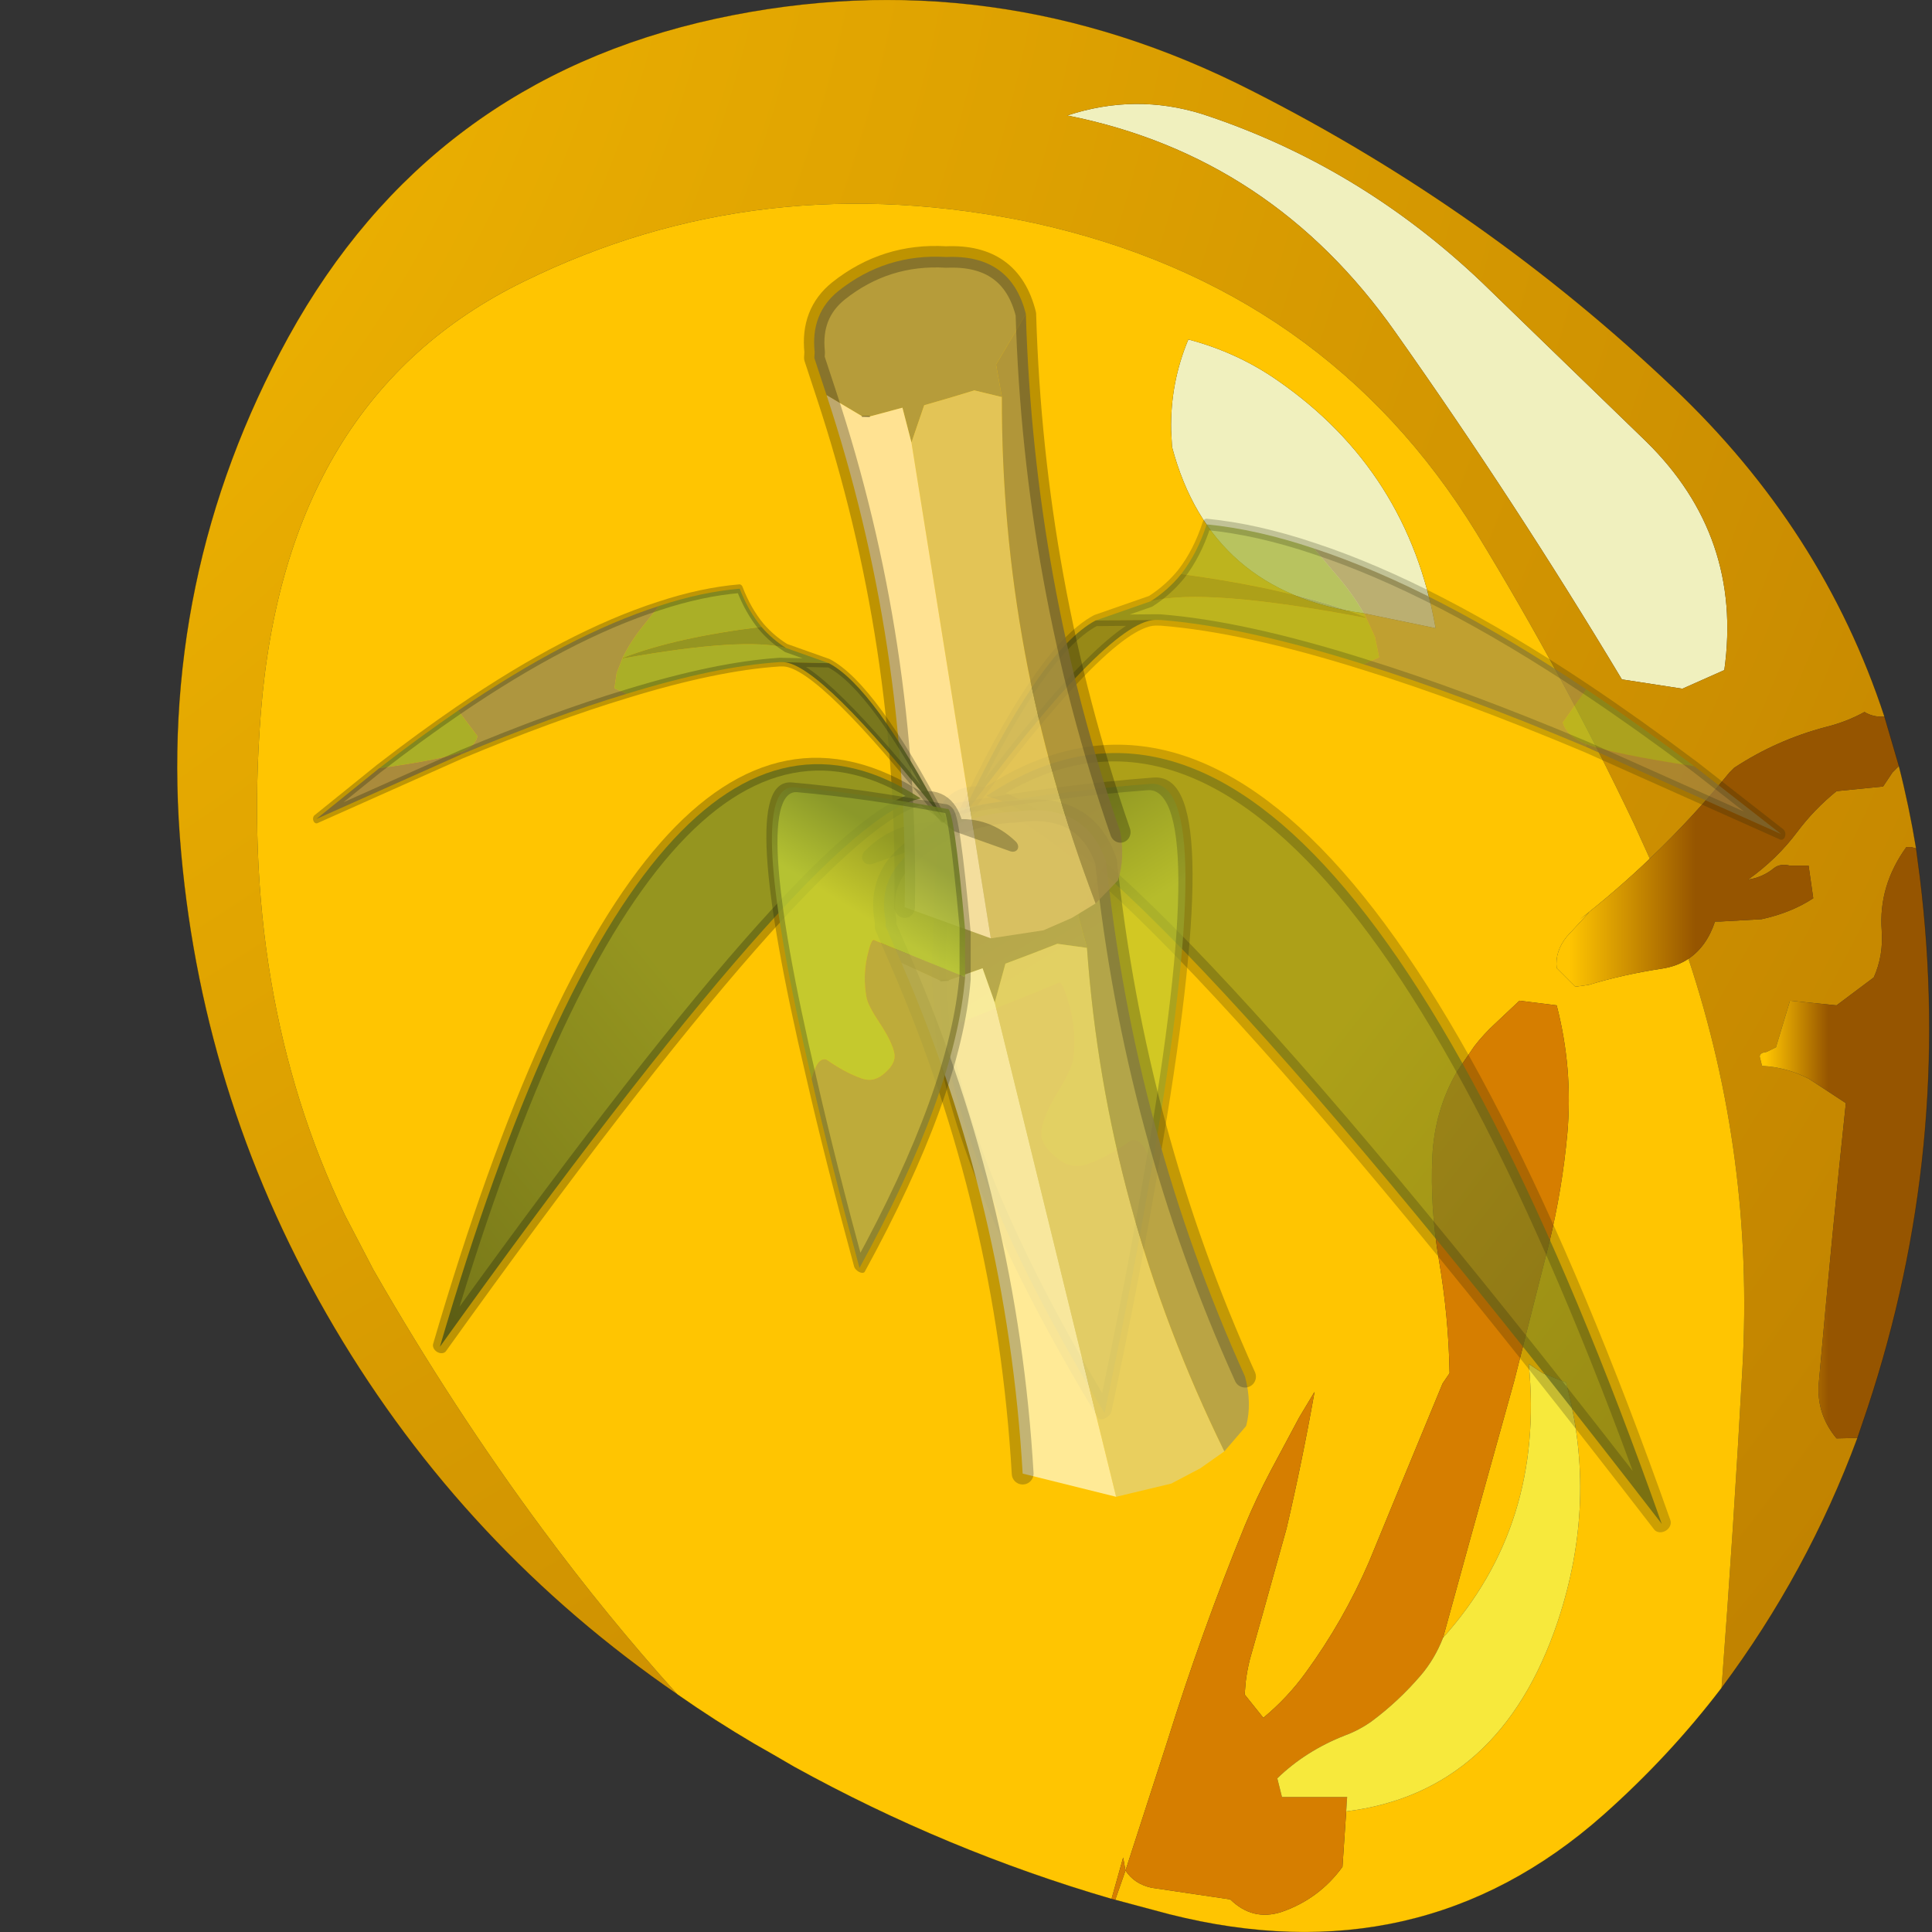 <?xml version="1.0"?>
<svg xmlns="http://www.w3.org/2000/svg" xmlns:xlink="http://www.w3.org/1999/xlink" width="207.45px" height="207.45px"><rect width="100%" height="100%" fill="#333333" stroke="none"/><g transform="matrix(1, 0, 0, 1, -177.05, -93.15)"><use xlink:href="#object-0" width="188.15" height="207.45" transform="matrix(1, 0, 0, 1, 196.05, 93.15)"/><use xlink:href="#object-2" width="40.7" height="41.25" transform="matrix(3.125, 0, 0, 3.125, 257.3, 129.15)"/><use xlink:href="#object-9" width="34.5" height="41.65" transform="matrix(3.164, -0.848, 0.848, 3.164, 177.05, 144.85)"/></g><defs><g transform="matrix(1, 0, 0, 1, 0, 0)" id="object-0"><use xlink:href="#object-1" width="188.15" height="207.45" transform="matrix(1, 0, 0, 1, 0, 0)"/></g><g transform="matrix(1, 0, 0, 1, 0, 0)" id="object-1"><path fill-rule="evenodd" fill="#f0f0be" stroke="none" d="M95.6 12.4Q102.9 10 110.1 12.25Q126.9 17.75 140.1 30.3L157.75 47.4Q168.15 57.6 166.15 71.95L161.65 73.95L155.15 72.95Q143.75 53.95 130.85 35.7Q117.55 16.75 95.6 12.4M106.85 48L106.75 46.2Q106.65 41.1 108.6 36.45Q113.9 37.85 118.25 40.9Q132.2 50.6 135.15 67.45L127.4 65.85Q111 63.6 106.85 48"/><path fill-rule="evenodd" fill="url(#gradient-R96cf2d65b5822cace36e63bfaec7aed7)" stroke="none" d="M95.6 12.4Q117.55 16.75 130.85 35.7Q143.75 53.95 155.15 72.95L161.65 73.95L166.15 71.95Q168.15 57.6 157.75 47.4L140.1 30.3Q126.9 17.75 110.1 12.25Q102.9 10 95.6 12.4M53.75 181.95Q30.9 166.25 16.9 142.55Q2.9 118.85 0.45 91.65Q-2.25 62.05 11.95 36.2Q27.1 8.7 57.85 2Q87.65 -4.45 115.45 9.75Q140.5 22.45 160.7 41.65Q176.75 56.85 183.35 76.95L183.2 76.95Q182.1 77 181.2 76.45Q179.3 77.5 177.1 78.05Q171.75 79.45 167.2 82.45L166.7 82.95Q162.7 87.85 158.15 92.2L156.4 88.35Q148.8 72.4 139.55 57.25Q123.35 30.85 92.05 23.95Q62.7 17.7 37.2 30.25Q11.65 42.75 9 76.65Q6.65 106.8 18.05 130.5L21.1 136.35Q29.65 151.25 39.25 164.2Q46.2 173.6 53.75 181.95M184.9 82.25Q186 86.55 186.75 91.1L186.2 90.95L185.7 90.95Q182.7 95.1 183.05 99.9Q183.25 102.6 182.2 104.95L178.2 107.95L173.2 107.45L171.7 112.45L170.7 112.95L170.25 113.05Q169.95 113.2 169.95 113.45L170.2 114.45Q172.9 114.6 175.25 115.85L179.2 118.45Q177.7 132.6 176.3 148.45Q176 151.8 178.2 154.45L180.45 154.4Q175.1 168.85 165.85 181.25Q167.15 164.1 168.1 146.8Q169.35 124.2 162.3 102.95Q164.25 101.65 165.15 98.95L165.7 98.95L170.15 98.7Q173.35 98 175.7 96.45L175.2 92.95L174.7 92.95L173.2 92.95Q172.15 92.7 171.5 93.2Q170.3 94.2 168.7 94.45Q171.8 92.25 174 89.3Q175.8 86.9 178.2 84.95L183.2 84.45L184.2 82.95L184.9 82.25"/><path fill-rule="evenodd" fill="url(#gradient-Rfc1aeda1f17a9046f8ae33062915e387)" stroke="none" d="M106.85 48Q111 63.6 127.4 65.85L135.15 67.45Q132.2 50.6 118.25 40.9Q113.9 37.85 108.6 36.45Q106.65 41.1 106.75 46.2L106.85 48M53.75 181.95Q46.2 173.6 39.25 164.2Q29.65 151.25 21.1 136.35L18.05 130.5Q6.65 106.8 9 76.65Q11.65 42.75 37.2 30.25Q62.7 17.7 92.05 23.95Q123.35 30.85 139.55 57.25Q148.8 72.4 156.4 88.35L158.15 92.2Q154.55 95.65 150.65 98.7L151.65 97.95L149.25 100.55Q147.95 102.15 148.15 103.95L150.15 105.95L151.6 105.75Q155.2 104.65 159.5 104Q161.1 103.75 162.3 102.95Q169.35 124.2 168.1 146.8Q167.15 164.1 165.85 181.25Q160.25 188.6 153.15 194.9Q133.45 212.35 106.55 205.55L100.75 204L101.85 200.85L106.35 186.95Q110 175.25 114.65 163.85Q115.9 160.85 117.4 158L120.5 152.2L122.15 149.45Q120.85 156.8 119.15 164.1L116.5 173.6L115.2 178.2Q114.9 179.4 114.75 180.65L114.65 181.95L116.65 184.45Q119.25 182.3 121.2 179.6Q125.25 174.05 128 167.7L130.55 161.5L135.9 148.55L136.65 147.45Q136.55 141.4 135.5 135.25Q134.55 129.7 134.8 124.15Q135.05 119.2 137.45 115.05L139.3 112.35Q140.3 111.05 141.55 109.9L144.15 107.45L148.15 107.95Q149.9 114.7 149.3 121.65Q148.75 127.7 147.3 133.65L143.6 148.25L138.8 165.5L135.95 175.85Q146.85 163.7 145.15 146.45L146.65 147.45L149.15 148.45Q152.6 161.15 148.25 174.15Q142.1 192.45 125.55 194.5L125.15 200.45Q122.65 203.9 118.6 205.3Q115.5 206.3 113.1 203.95L104.65 202.7Q102.8 202.3 101.85 200.85L101.6 199.45L100.35 203.9Q82.55 198.7 66.25 189.7L64.1 188.45L62 187.25Q57.75 184.75 53.75 181.95"/><path fill-rule="evenodd" fill="url(#gradient-L3c4bb499e0d45ebb47c3b6cadcd2d621)" stroke="none" d="M158.15 92.2Q162.7 87.85 166.7 82.95L167.2 82.45Q171.75 79.45 177.1 78.05Q179.3 77.5 181.2 76.45Q182.1 77 183.2 76.95L183.35 76.95L184.9 82.25L184.2 82.95L183.2 84.45L178.2 84.95Q175.8 86.9 174 89.3Q171.8 92.25 168.7 94.45Q170.3 94.2 171.5 93.2Q172.15 92.7 173.2 92.95L174.7 92.95L175.2 92.95L175.7 96.45Q173.35 98 170.15 98.7L165.7 98.95L165.15 98.95Q164.25 101.65 162.3 102.95Q161.1 103.75 159.5 104Q155.2 104.65 151.6 105.75L150.15 105.95L148.15 103.95Q147.95 102.15 149.25 100.55L151.65 97.95L150.65 98.7Q154.55 95.65 158.15 92.2"/><path fill-rule="evenodd" fill="url(#gradient-L44b1b5418294d0881642eaaaa88d5345)" stroke="none" d="M186.75 91.1L187.15 94.15Q190.75 123.35 181.55 151.15L180.45 154.4L178.2 154.45Q176 151.8 176.3 148.45Q177.7 132.6 179.2 118.45L175.25 115.85Q172.9 114.6 170.2 114.45L169.95 113.45Q169.95 113.2 170.25 113.05L170.7 112.95L171.7 112.45L173.2 107.45L178.2 107.95L182.2 104.95Q183.25 102.6 183.05 99.9Q182.7 95.1 185.7 90.95L186.2 90.95L186.75 91.1"/><path fill-rule="evenodd" fill="#d67e00" stroke="none" d="M100.75 204L100.35 203.9L101.6 199.45L101.85 200.85Q102.8 202.3 104.65 202.7L113.1 203.95Q115.5 206.3 118.6 205.3Q122.65 203.9 125.15 200.45L125.55 194.5L125.65 192.95L118.65 192.95L118.15 190.95Q121.2 188 125.4 186.35Q126.9 185.8 128.25 184.85Q131.15 182.7 133.55 179.9Q135.05 178.15 135.95 175.85L138.8 165.5L143.6 148.25L147.3 133.65Q148.75 127.7 149.3 121.65Q149.9 114.7 148.15 107.95L144.15 107.45L141.55 109.9Q140.3 111.05 139.3 112.35L137.45 115.05Q135.05 119.2 134.8 124.15Q134.55 129.7 135.5 135.25Q136.55 141.4 136.65 147.45L135.9 148.55L130.55 161.5L128 167.7Q125.25 174.05 121.2 179.6Q119.25 182.3 116.65 184.45L114.65 181.95L114.75 180.65Q114.9 179.4 115.2 178.2L116.5 173.6L119.15 164.1Q120.85 156.8 122.15 149.45L120.5 152.2L117.4 158Q115.9 160.85 114.65 163.85Q110 175.25 106.35 186.95L101.85 200.85L100.75 204"/><path fill-rule="evenodd" fill="#f7e93c" stroke="none" d="M125.55 194.5L125.65 192.95L118.65 192.95L118.15 190.95Q121.2 188 125.4 186.35Q126.9 185.8 128.25 184.85Q131.15 182.7 133.55 179.9Q135.05 178.15 135.95 175.85Q146.85 163.7 145.15 146.45L146.65 147.45L149.15 148.45Q152.6 161.15 148.25 174.15Q142.1 192.45 125.55 194.5"/><path fill="none" stroke="#000000" stroke-opacity="0.302" stroke-width="0.05" stroke-linecap="round" stroke-linejoin="round" d="M183.35 76.95Q176.75 56.85 160.7 41.65Q140.5 22.45 115.45 9.75Q87.65 -4.45 57.85 2Q27.1 8.7 11.95 36.2Q-2.25 62.05 0.45 91.65Q2.9 118.85 16.9 142.55Q30.9 166.25 53.75 181.95Q57.75 184.75 62 187.25L64.1 188.45L66.25 189.7Q82.55 198.7 100.35 203.9L100.75 204L106.55 205.55Q133.45 212.35 153.15 194.9Q160.25 188.6 165.85 181.25Q175.1 168.85 180.45 154.4L181.55 151.15Q190.75 123.35 187.15 94.15L186.75 91.1Q186 86.55 184.9 82.25L183.35 76.95"/></g><radialGradient gradientTransform="matrix(1, 0, 0, 1, -78.4, -31.1)" gradientUnits="userSpaceOnUse" spreadMethod="pad" id="gradient-R96cf2d65b5822cace36e63bfaec7aed7" cx="0" cy="0" r="819.2"><stop offset="0" stop-color="#ffc501"/><stop offset="0.667" stop-color="#965500"/></radialGradient><radialGradient gradientTransform="matrix(1, 0, 0, 1, -78.4, -31.1)" gradientUnits="userSpaceOnUse" spreadMethod="pad" id="gradient-Rfc1aeda1f17a9046f8ae33062915e387" cx="0" cy="0" r="819.2"><stop offset="0.627" stop-color="#ffc501"/><stop offset="0.914" stop-color="#965500"/></radialGradient><linearGradient gradientTransform="matrix(0.022, 0, 0, 0.018, 166.5, 91.2)" gradientUnits="userSpaceOnUse" spreadMethod="pad" id="gradient-L3c4bb499e0d45ebb47c3b6cadcd2d621" x1="-819.2" x2="819.2"><stop offset="0.027" stop-color="#ffc501" stop-opacity="1"/><stop offset="0.404" stop-color="#965500" stop-opacity="1"/></linearGradient><linearGradient gradientTransform="matrix(0.011, 0, 0, 0.039, 179.05, 122.7)" gradientUnits="userSpaceOnUse" spreadMethod="pad" id="gradient-L44b1b5418294d0881642eaaaa88d5345" x1="-819.2" x2="819.2"><stop offset="0.027" stop-color="#ffc501" stop-opacity="1"/><stop offset="0.404" stop-color="#965500" stop-opacity="1"/></linearGradient><g transform="matrix(1, 0, 0, 1, 7.9, 12.55)" id="object-2"><use xlink:href="#object-3" width="65.1" height="23.85" transform="matrix(0.483, 0.282, -0.389, 0.5, 1.4, -1.6)"/><use xlink:href="#object-5" width="93" height="46.3" transform="matrix(-0.278, 0.112, 0.093, 0.373, 23.5, -12.55)"/><use xlink:href="#object-7" width="19.6" height="59.15" transform="matrix(-0.485, 0.163, -0.05, 0.404, 8.3, 0.45)"/></g><g transform="matrix(1, 0, 0, 1, 1.8, 13.65)" id="object-3"><use xlink:href="#object-4" width="65.1" height="23.85" transform="matrix(1, 0, 0, 1, -1.8, -13.65)"/></g><g transform="matrix(1, 0, 0, 1, 1.8, 13.65)" id="object-4"><path fill-rule="evenodd" fill="url(#gradient-L24f12c07c95a6bcffaffad0dcf23a66d)" stroke="none" d="M2.05 -6.05Q10.05 -26.05 62.8 9.7Q9.85 -8.45 2.05 -6.05"/><path fill="none" stroke="#17190a" stroke-opacity="0.22" stroke-width="1" stroke-linecap="round" stroke-linejoin="round" d="M2.05 -6.05Q1.5 -4.75 1.2 -3.15L-1.3 -0.05Q-1 -2.2 1.2 -3.15Q-0.15 -5.4 2.05 -6.05Q10.05 -26.05 62.8 9.7Q9.85 -8.45 2.05 -6.05"/></g><linearGradient gradientTransform="matrix(0.039, 0, 0, 0.011, 31, 4.85)" gradientUnits="userSpaceOnUse" spreadMethod="pad" id="gradient-L24f12c07c95a6bcffaffad0dcf23a66d" x1="-819.2" x2="819.2"><stop offset="0.455" stop-color="#828d25" stop-opacity="0.659"/><stop offset="1" stop-color="#5f6a1d" stop-opacity="0.659"/></linearGradient><g transform="matrix(1, 0, 0, 1, 92.25, 16.9)" id="object-5"><use xlink:href="#object-6" width="93" height="46.3" transform="matrix(1, 0, 0, 1, -92.25, -16.9)"/></g><g transform="matrix(1, 0, 0, 1, 92.25, 16.9)" id="object-6"><path fill-rule="evenodd" fill="#9bab2e" fill-opacity="0.659" stroke="none" d="M-51.2 -3.25L-51.15 -3.2Q-33.9 -11.2 -27.45 -11.85L-20.75 -12.1L-27.4 -10.15L-28.05 -9.95Q-37.2 -6.6 -49.6 0.6L-51.55 0.55L-51.65 -1.3L-51.2 -3.2L-51.2 -3.25Q-43.85 -8.05 -31.65 -13.1Q-34.05 -14.3 -35.9 -16.4Q-41.4 -14.3 -47.3 -10.75L-48.75 -8.3Q-50.45 -5.6 -51.2 -3.25M-73.9 10.2L-70.35 12.2Q-70.45 13.55 -72.4 14.8Q-75.05 16.5 -83.9 20.3Q-78.8 14.9 -73.9 10.2"/><path fill-rule="evenodd" fill="#828d27" fill-opacity="0.659" stroke="none" d="M-27.45 -11.85Q-33.9 -11.2 -51.15 -3.2L-51.2 -3.25Q-43.85 -8.05 -31.65 -13.1Q-29.75 -12.2 -27.45 -11.85"/><path fill-rule="evenodd" fill="#a08e4a" fill-opacity="0.659" stroke="none" d="M-51.2 -3.25L-51.2 -3.2L-51.65 -1.3L-51.55 0.55L-49.6 0.6Q-59.85 6.5 -72.25 15L-72.4 14.8Q-70.45 13.55 -70.35 12.2L-73.9 10.2Q-59.75 -3.35 -47.3 -10.75L-48.75 -8.3Q-50.45 -5.6 -51.2 -3.25"/><path fill-rule="evenodd" fill="#626a23" fill-opacity="0.659" stroke="none" d="M-27.4 -10.15L-20.75 -12.1Q-13.5 -11.5 0.25 0.15Q-21.9 -11.6 -27.4 -10.15"/><path fill-rule="evenodd" fill="#9b8147" fill-opacity="0.659" stroke="none" d="M-72.4 14.8L-72.25 15L-91.75 28.9L-83.95 20.35L-83.9 20.3Q-75.05 16.5 -72.4 14.8"/><path fill="none" stroke="#1f210d" stroke-opacity="0.22" stroke-width="1" stroke-linecap="round" stroke-linejoin="round" d="M-49.6 0.6Q-37.2 -6.6 -28.05 -9.95L-27.4 -10.15L-20.75 -12.1L-27.45 -11.85Q-29.75 -12.2 -31.65 -13.1Q-34.05 -14.3 -35.9 -16.4Q-41.4 -14.3 -47.3 -10.75Q-59.75 -3.35 -73.9 10.2Q-78.8 14.9 -83.9 20.3L-83.95 20.35L-91.75 28.9L-72.25 15Q-59.85 6.5 -49.6 0.6M-20.75 -12.1Q-13.5 -11.5 0.25 0.15Q-21.9 -11.6 -27.4 -10.15"/></g><g transform="matrix(1, 0, 0, 1, 14, -1.15)" id="object-7"><use xlink:href="#object-8" width="19.6" height="59.15" transform="matrix(1, 0, 0, 1, -14, 1.15)"/></g><g transform="matrix(1, 0, 0, 1, 14, -1.15)" id="object-8"><path fill-rule="evenodd" fill="url(#gradient-La24c598bb9c2570381774caef9cc8599)" stroke="none" d="M-13.2 39.3Q-14.65 6.95 -9.6 5.35Q-3.15 3.3 4.85 1.7Q5.55 0.95 4.4 15.35L3.55 20.95L-3.15 20.4L-4.65 20.25Q-4.9 20.25 -5.6 22.5Q-6.4 25.1 -6.4 27.4Q-6.4 28.3 -5.55 29.95Q-4.7 31.65 -4.7 32.9Q-4.7 33.95 -5.9 35.5Q-7.15 37.2 -8.3 37.2Q-9.8 37.2 -11.4 36.4Q-12.25 36.4 -13.2 39.3"/><path fill-rule="evenodd" fill="#b3a744" fill-opacity="0.659" stroke="none" d="M-13.2 39.3Q-12.25 36.4 -11.4 36.4Q-9.8 37.2 -8.3 37.2Q-7.15 37.2 -5.9 35.5Q-4.7 33.95 -4.7 32.9Q-4.7 31.65 -5.55 29.95Q-6.4 28.3 -6.4 27.4Q-6.4 25.1 -5.6 22.5Q-4.9 20.25 -4.65 20.25L-3.15 20.4L3.55 20.95Q0.55 35.05 -11.95 59.8Q-12.85 48.35 -13.2 39.3"/><path fill="none" stroke="#22240f" stroke-opacity="0.22" stroke-width="1" stroke-linecap="round" stroke-linejoin="round" d="M3.55 20.95L4.4 15.35Q5.55 0.95 4.85 1.7Q-3.15 3.3 -9.6 5.35Q-14.65 6.95 -13.2 39.3Q-12.85 48.35 -11.95 59.8Q0.55 35.05 3.55 20.95"/></g><linearGradient gradientTransform="matrix(0.004, -0.012, 0.034, 0.013, -2.25, 18)" gradientUnits="userSpaceOnUse" spreadMethod="pad" id="gradient-La24c598bb9c2570381774caef9cc8599" x1="-819.2" x2="819.2"><stop offset="0.455" stop-color="#bbca35" stop-opacity="0.659"/><stop offset="1" stop-color="#89992a" stop-opacity="0.659"/></linearGradient><g transform="matrix(1, 0, 0, 1, 28.7, 37.55)" id="object-9"><use xlink:href="#object-10" width="8.95" height="24.2" transform="matrix(0.953, 0.001, -0.001, 0.953, -5.05, -18.95)"/><use xlink:href="#object-12" width="8.95" height="24.2" transform="matrix(0.893, 0.075, -0.079, 0.937, -2.2, -37.55)"/><use xlink:href="#object-14" width="40.7" height="41.25" transform="matrix(-0.7, -0.198, -0.145, 0.715, 5.8, -29.4)"/></g><g transform="matrix(1, 0, 0, 1, 4.5, 13.45)" id="object-10"><use xlink:href="#object-11" width="8.95" height="24.2" transform="matrix(1, 0, 0, 1, -4.5, -13.45)"/></g><g transform="matrix(1, 0, 0, 1, 4.5, 13.45)" id="object-11"><path fill-rule="evenodd" fill="#b4a552" fill-opacity="0.851" stroke="none" d="M2.65 -7.8L1.7 -8.2L0.8 -8.1L-0.2 -8L-0.9 -6.8L-1 -8.05L-2.25 -7.95L-2.5 -8L-3.65 -8.95L-3.85 -10.3L-3.8 -10.5Q-3.7 -11.85 -2.55 -12.45Q-0.6 -13.45 1.55 -12.95Q3.9 -12.65 4.05 -10.5L2.65 -8.95L2.65 -7.8"/><path fill-rule="evenodd" fill="#e5d16f" fill-opacity="0.851" stroke="none" d="M-0.9 -6.8L-0.2 -8L0.8 -8.1L1.7 -8.2L2.65 -7.8Q0.95 1.05 2.75 10.15L1.8 10.5L0.7 10.75L-1.25 10.7L-0.9 -6.8"/><path fill-rule="evenodd" fill="#ae9f50" fill-opacity="0.851" stroke="none" d="M2.65 -7.8L2.65 -8.95L4.05 -10.5Q2.6 -1.25 4.1 7.85Q4.1 8.8 3.7 9.5L2.75 10.15Q0.95 1.05 2.65 -7.8"/><path fill-rule="evenodd" fill="#fff1b0" fill-opacity="0.851" stroke="none" d="M-3.65 -8.95L-2.5 -8L-2.25 -7.95L-1 -8.05L-0.9 -6.8L-1.25 10.7L-4.15 9.1Q-2.3 0.1 -3.65 -8.95"/><path fill="none" stroke="#171b12" stroke-opacity="0.255" stroke-width="0.75" stroke-linecap="round" stroke-linejoin="round" d="M4.05 -10.5Q3.9 -12.65 1.55 -12.95Q-0.6 -13.45 -2.55 -12.45Q-3.7 -11.85 -3.8 -10.5L-3.85 -10.3L-3.65 -8.95Q-2.3 0.1 -4.15 9.1M4.1 7.85Q2.6 -1.25 4.05 -10.5"/><path fill="none" stroke="#171b12" stroke-opacity="0.255" stroke-width="0.05" stroke-linecap="round" stroke-linejoin="round" d="M-2.5 -8L-2.25 -7.95"/></g><g transform="matrix(1, 0, 0, 1, 4.5, 13.45)" id="object-12"><use xlink:href="#object-13" width="8.95" height="24.2" transform="matrix(1, 0, 0, 1, -4.5, -13.45)"/></g><g transform="matrix(1, 0, 0, 1, 4.5, 13.45)" id="object-13"><path fill-rule="evenodd" fill="#a99545" fill-opacity="0.851" stroke="none" d="M2.65 -7.8L1.7 -8.2L0.8 -8.1L-0.2 -8L-0.9 -6.8L-1 -8.05L-2.25 -7.95L-2.5 -8L-3.65 -8.95L-3.85 -10.3L-3.8 -10.5Q-3.7 -11.85 -2.55 -12.45Q-0.6 -13.45 1.55 -12.95Q3.9 -12.65 4.05 -10.5L2.65 -8.95L2.65 -7.8"/><path fill-rule="evenodd" fill="#dec465" fill-opacity="0.851" stroke="none" d="M-0.9 -6.8L-0.2 -8L0.8 -8.1L1.7 -8.2L2.65 -7.8Q0.95 1.05 2.75 10.15L1.8 10.5L0.7 10.75L-1.25 10.7L-0.9 -6.8"/><path fill-rule="evenodd" fill="#a38e43" fill-opacity="0.851" stroke="none" d="M2.65 -7.8L2.65 -8.95L4.05 -10.5Q2.6 -1.25 4.1 7.85Q4.1 8.8 3.7 9.5L2.75 10.15Q0.95 1.05 2.65 -7.8"/><path fill-rule="evenodd" fill="#ffe7ab" fill-opacity="0.851" stroke="none" d="M-3.65 -8.95L-2.5 -8L-2.25 -7.95L-1 -8.05L-0.9 -6.8L-1.25 10.7L-4.15 9.1Q-2.3 0.1 -3.65 -8.95"/><path fill="none" stroke="#000000" stroke-opacity="0.255" stroke-width="0.75" stroke-linecap="round" stroke-linejoin="round" d="M4.05 -10.5Q3.9 -12.65 1.55 -12.95Q-0.6 -13.45 -2.55 -12.45Q-3.7 -11.85 -3.8 -10.5L-3.85 -10.3L-3.65 -8.95Q-2.3 0.1 -4.15 9.1M4.1 7.85Q2.6 -1.25 4.05 -10.5"/><path fill="none" stroke="#000000" stroke-opacity="0.255" stroke-width="0.05" stroke-linecap="round" stroke-linejoin="round" d="M-2.5 -8L-2.25 -7.95"/></g><g transform="matrix(1, 0, 0, 1, 7.9, 12.55)" id="object-14"><use xlink:href="#object-15" width="65.1" height="23.85" transform="matrix(0.483, 0.282, -0.389, 0.5, 1.4, -1.6)"/><use xlink:href="#object-17" width="93" height="46.3" transform="matrix(-0.278, 0.112, 0.093, 0.373, 23.5, -12.55)"/><use xlink:href="#object-19" width="19.6" height="59.15" transform="matrix(-0.485, 0.163, -0.05, 0.404, 8.3, 0.45)"/></g><g transform="matrix(1, 0, 0, 1, 1.8, 13.65)" id="object-15"><use xlink:href="#object-16" width="65.1" height="23.85" transform="matrix(1, 0, 0, 1, -1.8, -13.65)"/></g><g transform="matrix(1, 0, 0, 1, 1.8, 13.65)" id="object-16"><path fill-rule="evenodd" fill="url(#gradient-L6768bf101bf941c568607a1794d77a8e)" stroke="none" d="M2.05 -6.05Q10.05 -26.05 62.8 9.7Q9.85 -8.45 2.05 -6.05"/><path fill="none" stroke="#17190a" stroke-opacity="0.282" stroke-width="1" stroke-linecap="round" stroke-linejoin="round" d="M2.05 -6.05Q1.5 -4.75 1.2 -3.15L-1.3 -0.05Q-1 -2.2 1.2 -3.15Q-0.15 -5.4 2.05 -6.05Q10.05 -26.05 62.8 9.7Q9.85 -8.45 2.05 -6.05"/></g><linearGradient gradientTransform="matrix(0.039, 0, 0, 0.011, 31, 4.85)" gradientUnits="userSpaceOnUse" spreadMethod="pad" id="gradient-L6768bf101bf941c568607a1794d77a8e" x1="-819.2" x2="819.2"><stop offset="0.455" stop-color="#828d25" stop-opacity="0.851"/><stop offset="1" stop-color="#5f6a1d" stop-opacity="0.851"/></linearGradient><g transform="matrix(1, 0, 0, 1, 92.25, 16.9)" id="object-17"><use xlink:href="#object-18" width="93" height="46.3" transform="matrix(1, 0, 0, 1, -92.25, -16.9)"/></g><g transform="matrix(1, 0, 0, 1, 92.25, 16.9)" id="object-18"><path fill-rule="evenodd" fill="#9bab2e" fill-opacity="0.851" stroke="none" d="M-51.2 -3.25L-51.15 -3.2Q-33.9 -11.2 -27.45 -11.85L-20.75 -12.1L-27.4 -10.15L-28.05 -9.95Q-37.2 -6.6 -49.6 0.6L-51.55 0.55L-51.65 -1.3L-51.2 -3.2L-51.2 -3.25Q-43.85 -8.05 -31.65 -13.1Q-34.05 -14.3 -35.9 -16.4Q-41.4 -14.3 -47.3 -10.75L-48.75 -8.3Q-50.45 -5.6 -51.2 -3.25M-73.9 10.2L-70.35 12.2Q-70.45 13.55 -72.4 14.8Q-75.05 16.5 -83.9 20.3Q-78.8 14.9 -73.9 10.2"/><path fill-rule="evenodd" fill="#828d27" fill-opacity="0.851" stroke="none" d="M-27.45 -11.85Q-33.9 -11.2 -51.15 -3.2L-51.2 -3.25Q-43.85 -8.05 -31.65 -13.1Q-29.75 -12.2 -27.45 -11.85"/><path fill-rule="evenodd" fill="#a08e4a" fill-opacity="0.851" stroke="none" d="M-51.2 -3.25L-51.2 -3.2L-51.65 -1.3L-51.55 0.55L-49.6 0.6Q-59.85 6.5 -72.25 15L-72.4 14.8Q-70.45 13.55 -70.35 12.2L-73.9 10.2Q-59.75 -3.35 -47.3 -10.75L-48.75 -8.3Q-50.45 -5.6 -51.2 -3.25"/><path fill-rule="evenodd" fill="#626a23" fill-opacity="0.851" stroke="none" d="M-27.4 -10.15L-20.75 -12.1Q-13.5 -11.5 0.25 0.15Q-21.9 -11.6 -27.4 -10.15"/><path fill-rule="evenodd" fill="#9b8147" fill-opacity="0.851" stroke="none" d="M-72.4 14.8L-72.25 15L-91.75 28.9L-83.95 20.35L-83.9 20.3Q-75.05 16.5 -72.4 14.8"/><path fill="none" stroke="#1f210d" stroke-opacity="0.282" stroke-width="1" stroke-linecap="round" stroke-linejoin="round" d="M-49.6 0.6Q-37.2 -6.6 -28.05 -9.95L-27.4 -10.15L-20.75 -12.1L-27.45 -11.85Q-29.75 -12.2 -31.65 -13.1Q-34.05 -14.3 -35.9 -16.4Q-41.4 -14.3 -47.3 -10.75Q-59.75 -3.35 -73.9 10.2Q-78.8 14.9 -83.9 20.3L-83.95 20.35L-91.75 28.9L-72.25 15Q-59.85 6.5 -49.6 0.6M-20.75 -12.1Q-13.5 -11.5 0.25 0.15Q-21.9 -11.6 -27.4 -10.15"/></g><g transform="matrix(1, 0, 0, 1, 14, -1.15)" id="object-19"><use xlink:href="#object-20" width="19.6" height="59.15" transform="matrix(1, 0, 0, 1, -14, 1.15)"/></g><g transform="matrix(1, 0, 0, 1, 14, -1.15)" id="object-20"><path fill-rule="evenodd" fill="url(#gradient-L895d5029abec12cc481ce6f31fce1d37)" stroke="none" d="M-13.2 39.3Q-14.65 6.95 -9.6 5.35Q-3.15 3.3 4.85 1.7Q5.55 0.95 4.4 15.35L3.55 20.95L-3.15 20.4L-4.65 20.25Q-4.9 20.25 -5.6 22.5Q-6.4 25.1 -6.4 27.4Q-6.4 28.3 -5.55 29.95Q-4.7 31.65 -4.7 32.9Q-4.7 33.95 -5.9 35.5Q-7.15 37.2 -8.3 37.2Q-9.8 37.2 -11.4 36.4Q-12.25 36.4 -13.2 39.3"/><path fill-rule="evenodd" fill="#b3a744" fill-opacity="0.851" stroke="none" d="M-13.2 39.3Q-12.25 36.4 -11.4 36.4Q-9.8 37.2 -8.3 37.2Q-7.15 37.2 -5.9 35.5Q-4.7 33.95 -4.7 32.9Q-4.7 31.65 -5.55 29.95Q-6.4 28.3 -6.4 27.4Q-6.4 25.1 -5.6 22.5Q-4.9 20.25 -4.65 20.25L-3.15 20.4L3.55 20.95Q0.55 35.05 -11.95 59.8Q-12.85 48.35 -13.2 39.3"/><path fill="none" stroke="#22240f" stroke-opacity="0.282" stroke-width="1" stroke-linecap="round" stroke-linejoin="round" d="M3.55 20.95L4.4 15.35Q5.55 0.95 4.85 1.7Q-3.15 3.3 -9.6 5.35Q-14.65 6.95 -13.2 39.3Q-12.85 48.35 -11.95 59.8Q0.55 35.05 3.55 20.95"/></g><linearGradient gradientTransform="matrix(0.004, -0.012, 0.034, 0.013, -2.25, 18)" gradientUnits="userSpaceOnUse" spreadMethod="pad" id="gradient-L895d5029abec12cc481ce6f31fce1d37" x1="-819.2" x2="819.2"><stop offset="0.455" stop-color="#bbca35" stop-opacity="0.851"/><stop offset="1" stop-color="#89992a" stop-opacity="0.851"/></linearGradient></defs></svg>
